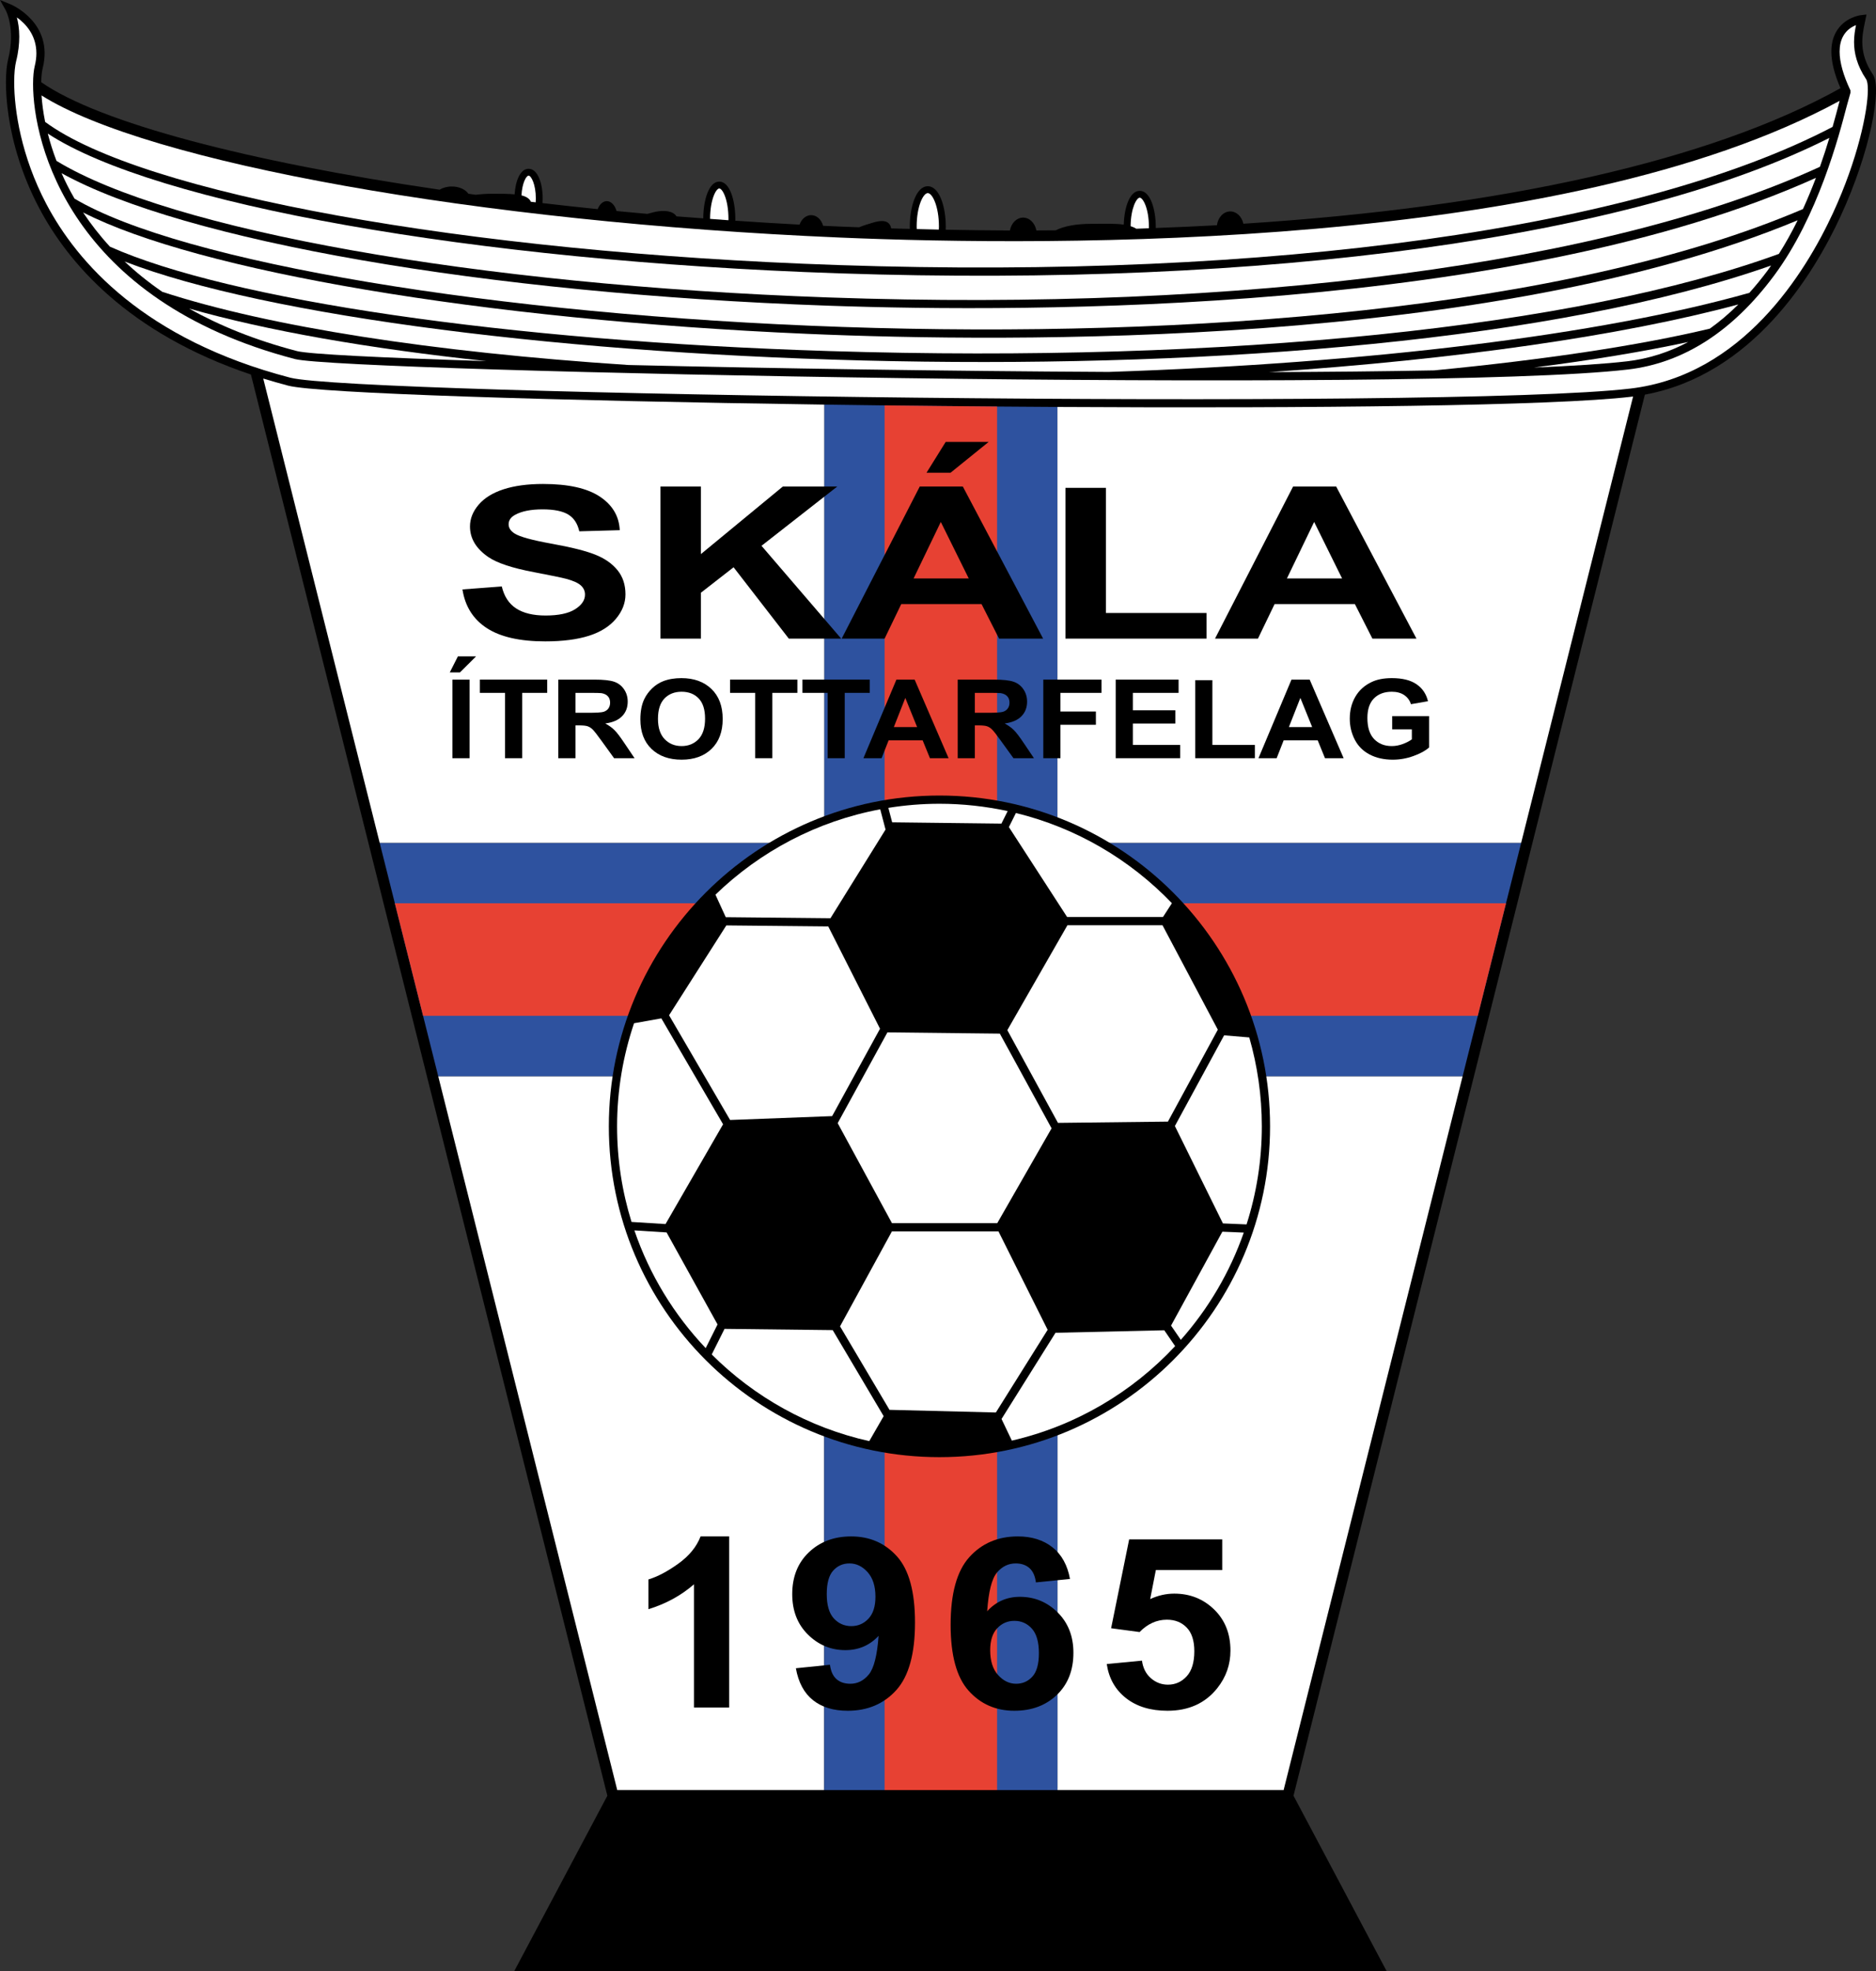 <?xml version="1.0" encoding="UTF-8"?>
<svg xmlns="http://www.w3.org/2000/svg" xmlns:xlink="http://www.w3.org/1999/xlink" width="538.33pt" height="565.31pt" viewBox="0 0 538.33 565.31" version="1.1">
<rect x="0" y="0" width="538.33" height="565.31" fill="#333333" stroke="none"/>
<defs>
<clipPath id="clip1">
  <path d="M 0 0 L 538.328 0 L 538.328 565.309 L 0 565.309 Z M 0 0 "/>
</clipPath>
</defs>
<g id="surface1">
<g clip-path="url(#clip1)" clip-rule="nonzero">
<path style=" stroke:none;fill-rule:nonzero;fill:rgb(0%,0%,0%);fill-opacity:1;" d="M 537.461 21.41 C 533.316 15.195 534.316 10.406 535.109 6.559 L 535.605 4.16 L 533.98 4.359 C 533.785 4.383 529.191 4.969 526.84 9.23 C 525.957 10.82 525.52 12.684 525.52 14.812 C 525.52 17.789 526.414 21.305 528.141 25.289 C 490.863 46.074 431.191 59.406 356.793 64.16 C 356.355 62.129 354.844 60.629 353.039 60.629 C 351.102 60.629 349.504 62.348 349.203 64.598 C 343.445 64.918 337.578 65.168 331.656 65.387 C 331.656 65.312 331.66 65.242 331.66 65.172 C 331.66 59.977 330.078 54.723 327.059 54.723 C 324.18 54.723 322.613 59.484 322.469 64.422 C 319.934 64.047 316.785 64.184 313.277 64.184 C 308.766 64.184 305.172 64.887 302.965 66.055 C 301.113 66.074 299.254 66.078 297.391 66.09 C 296.996 63.984 295.449 62.406 293.594 62.406 C 291.738 62.406 290.188 63.988 289.797 66.102 C 283.738 66.086 277.578 65.996 271.379 65.879 C 271.391 65.574 271.398 65.273 271.398 64.973 C 271.398 59.367 269.586 53.41 266.234 53.41 C 262.883 53.41 261.074 59.367 261.074 64.973 C 261.074 65.195 261.086 65.418 261.09 65.641 C 259.309 65.602 257.531 65.566 255.73 65.508 C 255.246 62.902 252.73 63.207 250.688 63.793 C 249.137 64.238 247.695 64.691 246.512 65.184 C 244.68 65.113 242.855 65.055 241.012 64.973 C 239.402 64.906 237.797 64.836 236.195 64.758 C 235.719 62.988 234.375 61.699 232.773 61.699 C 231.277 61.699 229.988 62.824 229.441 64.422 C 223.25 64.098 217.105 63.711 210.992 63.293 C 210.996 63.133 211.004 62.969 211.004 62.809 C 211.004 57.477 209.422 52.082 206.398 52.082 C 203.414 52.082 201.836 57.355 201.801 62.621 C 199.234 62.438 196.66 62.258 194.125 62.051 C 192.879 60.027 189.207 60.383 187.309 60.926 C 186.781 61.078 186.266 61.211 185.766 61.34 C 182.801 61.074 179.855 60.801 176.922 60.516 C 176.449 58.848 175.375 57.684 174.121 57.684 C 173.008 57.684 172.043 58.605 171.508 59.977 C 166.156 59.434 160.891 58.852 155.676 58.246 C 155.711 57.801 155.727 57.352 155.727 56.902 C 155.727 52.68 154.34 48.402 151.684 48.402 C 149.27 48.402 147.906 51.926 147.676 55.738 C 145.996 55.578 143.934 55.566 141.445 55.566 C 139.699 55.566 138.031 55.668 136.508 55.855 C 135.809 55.762 135.109 55.664 134.414 55.57 C 133.57 54.34 131.758 53.48 129.637 53.48 C 128.293 53.48 127.078 53.836 126.145 54.402 C 71.504 46.43 28.504 35.223 11.82 23.562 C 11.863 21.824 12.027 20.449 12.254 19.535 C 15.508 6.531 3.258 1.34 3.133 1.289 L 0 0.004 L 1.656 2.965 C 1.684 3.016 4.527 8.242 2.324 17.055 C 0.902 22.75 1.203 40.652 11.23 59.648 C 19.461 75.242 36.613 95.516 72.008 107.414 L 174.285 514.984 L 147.551 565.309 L 397.914 565.309 L 371.18 514.984 L 472.008 113.176 C 502.82 107.473 520.328 78.977 528.16 62.027 C 536.684 43.578 540.102 25.367 537.461 21.41 "/>
</g>
<path style=" stroke:none;fill-rule:nonzero;fill:rgb(100%,100%,100%);fill-opacity:1;" d="M 125.754 308.645 L 177.121 513.348 L 236.516 513.348 L 236.516 308.645 Z M 125.754 308.645 "/>
<path style=" stroke:none;fill-rule:nonzero;fill:rgb(100%,100%,100%);fill-opacity:1;" d="M 303.438 513.348 L 368.344 513.348 L 419.711 308.645 L 303.438 308.645 Z M 303.438 513.348 "/>
<path style=" stroke:none;fill-rule:nonzero;fill:rgb(17.999%,32.199%,62.399%);fill-opacity:1;" d="M 236.516 241.723 L 108.957 241.723 L 125.754 308.645 L 236.516 308.645 L 236.516 513.348 L 303.438 513.348 L 303.438 308.645 L 419.711 308.645 L 436.504 241.723 L 303.438 241.723 L 303.438 116.707 C 281.168 116.582 258.477 116.348 236.516 116.035 "/>
<path style=" stroke:none;fill-rule:nonzero;fill:rgb(90.599%,25.499%,20%);fill-opacity:1;" d="M 253.836 259.047 L 113.305 259.047 L 121.406 291.32 L 253.836 291.32 L 253.836 513.348 L 286.117 513.348 L 286.117 291.32 L 424.059 291.32 L 432.16 259.047 L 286.117 259.047 L 286.117 116.59 C 275.34 116.504 264.539 116.395 253.836 116.266 "/>
<path style=" stroke:none;fill-rule:nonzero;fill:rgb(100%,100%,100%);fill-opacity:1;" d="M 303.438 116.711 L 303.438 241.723 L 436.504 241.723 L 468.629 113.707 C 468.461 113.727 468.293 113.758 468.125 113.777 C 445.73 116.414 376.91 117.129 303.438 116.711 "/>
<path style=" stroke:none;fill-rule:nonzero;fill:rgb(100%,100%,100%);fill-opacity:1;" d="M 75.539 108.555 L 108.957 241.723 L 236.516 241.723 L 236.516 116.035 C 159.277 114.93 91.137 112.801 82.691 110.598 C 80.23 109.953 77.852 109.27 75.539 108.555 "/>
<path style=" stroke:none;fill-rule:nonzero;fill:rgb(0%,0%,0%);fill-opacity:1;" d="M 269.582 228.145 C 217.27 228.145 174.711 270.703 174.711 323.016 C 174.711 375.328 217.27 417.887 269.582 417.887 C 321.895 417.887 364.453 375.328 364.453 323.016 C 364.453 270.703 321.895 228.145 269.582 228.145 "/>
<path style=" stroke:none;fill-rule:nonzero;fill:rgb(100%,100%,100%);fill-opacity:1;" d="M 238.789 320.082 L 252.527 295.023 L 237.676 265.684 L 208.426 265.395 L 191.992 291.16 L 209.508 321.191 "/>
<path style=" stroke:none;fill-rule:nonzero;fill:rgb(100%,100%,100%);fill-opacity:1;" d="M 238.309 263.328 L 254.113 237.902 L 252.586 232.098 C 234.406 235.488 218.082 244.207 205.301 256.578 L 208.258 263.027 "/>
<path style=" stroke:none;fill-rule:nonzero;fill:rgb(100%,100%,100%);fill-opacity:1;" d="M 207.492 322.422 L 189.777 292.051 L 181.945 293.449 C 178.805 302.738 177.074 312.676 177.074 323.016 C 177.074 332.555 178.527 341.766 181.223 350.434 L 190.98 351.039 "/>
<path style=" stroke:none;fill-rule:nonzero;fill:rgb(100%,100%,100%);fill-opacity:1;" d="M 191.277 353.43 L 182.039 352.852 C 186.391 365.578 193.438 377.062 202.504 386.621 L 205.902 379.824 "/>
<path style=" stroke:none;fill-rule:nonzero;fill:rgb(100%,100%,100%);fill-opacity:1;" d="M 306.305 265.344 L 289.059 295.426 L 303.59 322.02 L 335.145 321.656 L 349.461 295.289 L 333.586 265.344 "/>
<path style=" stroke:none;fill-rule:nonzero;fill:rgb(100%,100%,100%);fill-opacity:1;" d="M 255.949 350.77 L 286.176 350.77 L 301.758 323.586 L 286.914 296.426 L 254.652 296.066 L 240.379 322.098 "/>
<path style=" stroke:none;fill-rule:nonzero;fill:rgb(100%,100%,100%);fill-opacity:1;" d="M 287.363 236.195 L 289.156 232.609 C 282.844 231.242 276.301 230.504 269.582 230.504 C 264.594 230.504 259.699 230.914 254.922 231.68 L 256.012 235.824 "/>
<path style=" stroke:none;fill-rule:nonzero;fill:rgb(100%,100%,100%);fill-opacity:1;" d="M 358.492 297.52 L 351.266 296.918 L 337.141 322.922 L 350.926 350.855 L 357.707 351.141 C 360.547 342.266 362.09 332.816 362.09 323.016 C 362.09 314.172 360.816 305.625 358.492 297.52 "/>
<path style=" stroke:none;fill-rule:nonzero;fill:rgb(100%,100%,100%);fill-opacity:1;" d="M 333.727 262.98 L 336.289 259.02 C 324.305 246.531 308.871 237.395 291.523 233.156 L 289.504 237.191 L 306.215 262.98 "/>
<path style=" stroke:none;fill-rule:nonzero;fill:rgb(100%,100%,100%);fill-opacity:1;" d="M 207.91 381.094 L 204.238 388.438 C 216.441 400.621 232.027 409.402 249.441 413.289 L 253.57 406.125 L 238.953 381.453 "/>
<path style=" stroke:none;fill-rule:nonzero;fill:rgb(100%,100%,100%);fill-opacity:1;" d="M 336.039 380.156 L 338.844 384.246 C 346.723 375.348 352.91 364.922 356.914 353.473 L 350.77 353.219 "/>
<path style=" stroke:none;fill-rule:nonzero;fill:rgb(100%,100%,100%);fill-opacity:1;" d="M 286.512 353.129 L 255.945 353.129 L 241.055 380.371 L 255.246 404.316 L 285.773 405.074 L 300.629 381.367 "/>
<path style=" stroke:none;fill-rule:nonzero;fill:rgb(100%,100%,100%);fill-opacity:1;" d="M 302.883 382.219 L 287.395 406.938 L 290.359 413.141 C 308.625 408.93 324.836 399.309 337.211 386.047 L 334.098 381.5 "/>
<path style=" stroke:none;fill-rule:nonzero;fill:rgb(100%,100%,100%);fill-opacity:1;" d="M 411.547 106.219 C 443.258 103.152 470.375 99.098 490.645 94.25 C 493.461 92.246 496.188 89.926 498.828 87.309 C 465.191 96.348 417.992 103.066 364.207 106.715 C 381.25 106.656 397.254 106.496 411.547 106.219 "/>
<path style=" stroke:none;fill-rule:nonzero;fill:rgb(100%,100%,100%);fill-opacity:1;" d="M 35.758 74.996 C 38.941 77.996 42.535 80.914 46.578 83.695 C 77.367 93.715 124.051 100.969 180.332 104.676 C 221.781 105.652 271.43 106.422 318.137 106.664 C 392.777 104.184 459.324 96.051 501.984 83.984 C 503.758 82.008 505.492 79.902 507.176 77.641 C 507.535 77.152 507.875 76.645 508.227 76.148 C 385.305 119.359 117.051 106.461 35.758 74.996 "/>
<path style=" stroke:none;fill-rule:nonzero;fill:rgb(100%,100%,100%);fill-opacity:1;" d="M 240.609 78.383 C 135.594 74.848 44.484 58.449 13.723 38.316 C 14.352 40.793 15.168 43.414 16.207 46.133 C 48.719 65.973 136.383 81.723 237.641 85.301 C 356.684 89.512 461.973 75.547 522.238 47.836 C 523.285 44.883 524.176 42.094 524.945 39.547 C 468.52 68.07 363.785 82.523 240.609 78.383 "/>
<path style=" stroke:none;fill-rule:nonzero;fill:rgb(100%,100%,100%);fill-opacity:1;" d="M 85.266 100.695 C 88.754 101.574 109.406 102.602 139.551 103.559 C 105.621 99.941 76.594 94.84 54.277 88.492 C 62.84 93.312 73.066 97.512 85.266 100.695 "/>
<path style=" stroke:none;fill-rule:nonzero;fill:rgb(100%,100%,100%);fill-opacity:1;" d="M 240.688 76.02 C 365.004 80.203 470.348 65.438 525.871 36.391 C 526.637 33.707 527.238 31.41 527.684 29.695 C 527.762 29.406 527.824 29.164 527.891 28.918 C 449.043 71.828 301.859 70.723 240.879 68.121 C 137.055 63.691 42.355 46.582 11.918 27.371 C 12.066 29.598 12.391 32.156 12.953 34.961 C 40.672 55.473 133.281 72.41 240.688 76.02 "/>
<path style=" stroke:none;fill-rule:nonzero;fill:rgb(100%,100%,100%);fill-opacity:1;" d="M 466.926 103.613 C 473.051 102.891 478.895 101.031 484.449 98.074 C 471.773 100.809 456.867 103.266 440.172 105.402 C 451.492 104.945 460.637 104.352 466.926 103.613 "/>
<path style=" stroke:none;fill-rule:nonzero;fill:rgb(100%,100%,100%);fill-opacity:1;" d="M 237.555 87.664 C 138.734 84.168 52.656 69 17.668 49.672 C 18.723 52.059 19.953 54.5 21.383 56.965 C 82.664 93.379 382.379 117.684 517.371 59.953 C 518.75 56.926 519.988 53.914 521.09 51.004 C 434.715 89.957 295.109 89.695 237.555 87.664 "/>
<path style=" stroke:none;fill-rule:nonzero;fill:rgb(100%,100%,100%);fill-opacity:1;" d="M 231.738 95.746 C 138.266 91.703 56.652 77.688 23.844 60.926 C 26.023 64.211 28.57 67.508 31.547 70.742 C 65.648 85.961 145.234 97.801 238.027 100.68 C 352.191 104.223 452.812 93.84 510.465 72.809 C 512.445 69.688 514.234 66.445 515.844 63.172 C 428.066 99.723 289.113 98.223 231.738 95.746 "/>
<path style=" stroke:none;fill-rule:nonzero;fill:rgb(100%,100%,100%);fill-opacity:1;" d="M 83.285 108.312 C 41.402 97.387 22.117 75.219 13.32 58.547 C 6.09 44.848 4.074 31.543 4.074 23.582 C 4.074 20.957 4.297 18.914 4.613 17.629 C 5.289 14.945 5.531 12.559 5.531 10.508 C 5.531 8.199 5.207 6.41 4.84 4.988 C 7.246 6.711 10.441 9.977 10.441 15.285 C 10.441 16.418 10.293 17.645 9.965 18.965 C 9.684 20.082 9.488 21.852 9.488 24.137 C 9.488 41.051 20.102 86.137 84.68 102.98 C 99.176 106.637 408.223 112.898 467.203 105.961 C 483.098 104.09 497.184 95.035 509.07 79.047 C 521.68 62.09 527.703 38.988 529.969 30.293 L 530.996 26.617 L 530.996 25.926 C 528.934 21.59 527.891 17.832 527.891 14.805 C 527.891 13.094 528.223 11.617 528.891 10.398 C 529.891 8.566 531.402 7.68 532.59 7.207 C 532.301 8.664 532.031 10.238 532.031 12.039 C 532.031 15.102 532.793 18.664 535.496 22.719 C 535.82 23.207 535.992 24.238 535.992 25.723 C 535.992 31.863 533.066 45.777 526.016 61.035 C 518.066 78.238 499.941 107.656 467.848 111.434 C 414.887 117.664 101.996 113.195 83.285 108.312 "/>
<path style=" stroke:none;fill-rule:nonzero;fill:rgb(100%,100%,100%);fill-opacity:1;" d="M 152.348 57.867 C 152.801 57.922 153.262 57.969 153.715 58.023 C 153.738 57.66 153.758 57.297 153.758 56.902 C 153.758 52.852 152.414 50.371 151.684 50.371 C 151.004 50.371 149.816 52.512 149.641 56.031 C 150.98 56.359 151.91 56.906 152.348 57.867 "/>
<path style=" stroke:none;fill-rule:nonzero;fill:rgb(100%,100%,100%);fill-opacity:1;" d="M 209.035 62.809 C 209.035 57.141 207.297 54.051 206.398 54.051 C 205.508 54.051 203.777 57.129 203.766 62.77 C 205.52 62.898 207.262 63.039 209.02 63.16 C 209.023 63.039 209.035 62.934 209.035 62.809 "/>
<path style=" stroke:none;fill-rule:nonzero;fill:rgb(100%,100%,100%);fill-opacity:1;" d="M 269.43 64.973 C 269.43 59.117 267.535 55.379 266.234 55.379 C 264.938 55.379 263.043 59.117 263.043 64.973 C 263.043 65.223 263.066 65.445 263.074 65.688 C 265.184 65.742 267.297 65.801 269.395 65.844 C 269.402 65.551 269.43 65.277 269.43 64.973 "/>
<path style=" stroke:none;fill-rule:nonzero;fill:rgb(100%,100%,100%);fill-opacity:1;" d="M 329.68 65.461 C 329.68 65.359 329.691 65.273 329.691 65.168 C 329.691 59.684 327.949 56.691 327.055 56.691 C 326.18 56.691 324.5 59.582 324.434 64.859 C 325.023 65.055 325.578 65.281 326.055 65.598 C 327.273 65.559 328.465 65.504 329.68 65.461 "/>
<path style=" stroke:none;fill-rule:nonzero;fill:rgb(0%,0%,0%);fill-opacity:1;" d="M 132.703 169.039 L 143.988 168.184 C 144.668 171.051 146.047 173.156 148.133 174.5 C 150.215 175.848 153.02 176.52 156.555 176.52 C 160.301 176.52 163.121 175.918 165.02 174.723 C 166.922 173.523 167.871 172.121 167.871 170.52 C 167.871 169.488 167.469 168.613 166.676 167.891 C 165.879 167.168 164.488 166.539 162.504 166.004 C 161.148 165.645 158.055 165.008 153.23 164.09 C 147.016 162.914 142.656 161.473 140.152 159.766 C 136.629 157.363 134.867 154.434 134.867 150.977 C 134.867 148.754 135.695 146.672 137.355 144.734 C 139.012 142.801 141.402 141.324 144.523 140.312 C 147.645 139.301 151.41 138.793 155.824 138.793 C 163.035 138.793 168.457 139.996 172.102 142.402 C 175.746 144.812 177.656 148.027 177.84 152.047 L 166.23 152.371 C 165.73 150.137 164.672 148.527 163.039 147.547 C 161.406 146.566 158.961 146.074 155.703 146.074 C 152.336 146.074 149.699 146.602 147.797 147.652 C 146.566 148.328 145.953 149.23 145.953 150.359 C 145.953 151.391 146.527 152.273 147.68 153.008 C 149.141 153.941 152.691 154.914 158.332 155.93 C 163.973 156.945 168.145 157.996 170.844 159.078 C 173.547 160.156 175.664 161.637 177.191 163.512 C 178.719 165.383 179.48 167.699 179.48 170.453 C 179.48 172.953 178.566 175.297 176.734 177.477 C 174.902 179.656 172.312 181.277 168.965 182.34 C 165.613 183.398 161.441 183.934 156.445 183.934 C 149.172 183.934 143.586 182.664 139.688 180.129 C 135.789 177.59 133.461 173.895 132.703 169.039 "/>
<path style=" stroke:none;fill-rule:nonzero;fill:rgb(0%,0%,0%);fill-opacity:1;" d="M 189.523 183.145 L 189.523 139.516 L 201.137 139.516 L 201.137 158.898 L 224.652 139.516 L 240.27 139.516 L 218.52 156.527 L 241.387 183.145 L 226.352 183.145 L 210.508 162.684 L 201.137 169.977 L 201.137 183.145 "/>
<path style=" stroke:none;fill-rule:nonzero;fill:rgb(0%,0%,0%);fill-opacity:1;" d="M 265.867 135.578 L 271.379 126.723 L 283.715 126.723 L 272.758 135.578 Z M 277.988 165.891 L 269.969 149.684 L 262.16 165.891 Z M 299.328 183.145 L 286.688 183.145 L 281.66 173.238 L 258.621 173.238 L 253.844 183.145 L 241.527 183.145 L 263.934 139.516 L 276.285 139.516 "/>
<path style=" stroke:none;fill-rule:nonzero;fill:rgb(0%,0%,0%);fill-opacity:1;" d="M 305.734 183.145 L 305.734 139.906 L 317.348 139.906 L 317.348 175.797 L 346.215 175.797 L 346.215 183.145 "/>
<path style=" stroke:none;fill-rule:nonzero;fill:rgb(0%,0%,0%);fill-opacity:1;" d="M 385.121 165.891 L 377.102 149.684 L 369.289 165.891 Z M 406.461 183.145 L 393.816 183.145 L 388.793 173.238 L 365.754 173.238 L 360.977 183.145 L 348.656 183.145 L 371.066 139.516 L 383.418 139.516 "/>
<path style=" stroke:none;fill-rule:nonzero;fill:rgb(0%,0%,0%);fill-opacity:1;" d="M 129.82 194.898 L 134.742 194.898 L 134.742 217.438 L 129.82 217.438 Z M 129.066 192.832 L 131.398 188.238 L 136.613 188.238 L 131.988 192.832 Z M 129.066 192.832 "/>
<path style=" stroke:none;fill-rule:nonzero;fill:rgb(0%,0%,0%);fill-opacity:1;" d="M 144.914 217.438 L 144.914 198.703 L 137.699 198.703 L 137.699 194.898 L 157.02 194.898 L 157.02 198.703 L 149.836 198.703 L 149.836 217.438 "/>
<path style=" stroke:none;fill-rule:nonzero;fill:rgb(0%,0%,0%);fill-opacity:1;" d="M 165.133 204.414 L 168.773 204.414 C 171.133 204.414 172.605 204.32 173.195 204.137 C 173.781 203.953 174.242 203.637 174.574 203.184 C 174.906 202.734 175.074 202.172 175.074 201.496 C 175.074 200.738 174.855 200.129 174.414 199.664 C 173.98 199.199 173.359 198.906 172.562 198.781 C 172.164 198.73 170.965 198.703 168.973 198.703 L 165.133 198.703 Z M 160.211 217.438 L 160.211 194.898 L 170.559 194.898 C 173.16 194.898 175.051 195.102 176.23 195.508 C 177.41 195.91 178.352 196.629 179.062 197.664 C 179.77 198.699 180.125 199.883 180.125 201.215 C 180.125 202.902 179.586 204.301 178.512 205.398 C 177.438 206.5 175.832 207.195 173.691 207.48 C 174.754 208.055 175.633 208.688 176.324 209.375 C 177.016 210.062 177.949 211.281 179.121 213.035 L 182.09 217.438 L 176.215 217.438 L 172.664 212.531 C 171.402 210.777 170.539 209.672 170.078 209.215 C 169.609 208.758 169.117 208.445 168.598 208.273 C 168.078 208.105 167.254 208.023 166.129 208.023 L 165.133 208.023 L 165.133 217.438 "/>
<path style=" stroke:none;fill-rule:nonzero;fill:rgb(0%,0%,0%);fill-opacity:1;" d="M 188.809 206.152 C 188.809 208.715 189.449 210.656 190.727 211.977 C 192.004 213.297 193.625 213.961 195.594 213.961 C 197.559 213.961 199.172 213.301 200.434 211.992 C 201.695 210.68 202.324 208.715 202.324 206.09 C 202.324 203.5 201.711 201.566 200.484 200.289 C 199.258 199.016 197.625 198.379 195.594 198.379 C 193.559 198.379 191.922 199.023 190.676 200.312 C 189.43 201.602 188.809 203.551 188.809 206.152 M 183.758 206.305 C 183.758 204.004 184.129 202.07 184.871 200.504 C 185.422 199.355 186.18 198.32 187.137 197.402 C 188.094 196.488 189.145 195.809 190.285 195.367 C 191.801 194.77 193.551 194.473 195.535 194.473 C 199.121 194.473 201.992 195.508 204.145 197.574 C 206.301 199.641 207.379 202.516 207.379 206.199 C 207.379 209.852 206.309 212.707 204.172 214.77 C 202.035 216.832 199.176 217.863 195.602 217.863 C 191.98 217.863 189.102 216.836 186.965 214.785 C 184.824 212.734 183.758 209.906 183.758 206.305 "/>
<path style=" stroke:none;fill-rule:nonzero;fill:rgb(0%,0%,0%);fill-opacity:1;" d="M 216.707 217.438 L 216.707 198.703 L 209.492 198.703 L 209.492 194.898 L 228.812 194.898 L 228.812 198.703 L 221.629 198.703 L 221.629 217.438 "/>
<path style=" stroke:none;fill-rule:nonzero;fill:rgb(0%,0%,0%);fill-opacity:1;" d="M 237.484 217.438 L 237.484 198.703 L 230.266 198.703 L 230.266 194.898 L 249.59 194.898 L 249.59 198.703 L 242.402 198.703 L 242.402 217.438 "/>
<path style=" stroke:none;fill-rule:nonzero;fill:rgb(0%,0%,0%);fill-opacity:1;" d="M 263.172 208.512 L 259.785 200.148 L 256.492 208.512 Z M 272.203 217.438 L 266.855 217.438 L 264.762 212.316 L 254.996 212.316 L 252.98 217.438 L 247.766 217.438 L 257.234 194.898 L 262.461 194.898 "/>
<path style=" stroke:none;fill-rule:nonzero;fill:rgb(0%,0%,0%);fill-opacity:1;" d="M 279.738 204.414 L 283.379 204.414 C 285.738 204.414 287.215 204.32 287.801 204.137 C 288.387 203.953 288.848 203.637 289.18 203.184 C 289.512 202.734 289.68 202.172 289.68 201.496 C 289.68 200.738 289.461 200.129 289.023 199.664 C 288.586 199.199 287.969 198.906 287.168 198.781 C 286.77 198.73 285.574 198.703 283.578 198.703 L 279.738 198.703 Z M 274.82 217.438 L 274.82 194.898 L 285.164 194.898 C 287.766 194.898 289.656 195.102 290.84 195.508 C 292.016 195.91 292.961 196.629 293.668 197.664 C 294.379 198.699 294.73 199.883 294.73 201.215 C 294.73 202.902 294.195 204.301 293.117 205.398 C 292.047 206.5 290.438 207.195 288.301 207.48 C 289.363 208.055 290.238 208.688 290.934 209.375 C 291.625 210.062 292.555 211.281 293.73 213.035 L 296.699 217.438 L 290.82 217.438 L 287.273 212.531 C 286.012 210.777 285.148 209.672 284.684 209.215 C 284.219 208.758 283.727 208.445 283.207 208.273 C 282.688 208.105 281.863 208.023 280.734 208.023 L 279.738 208.023 L 279.738 217.438 "/>
<path style=" stroke:none;fill-rule:nonzero;fill:rgb(0%,0%,0%);fill-opacity:1;" d="M 299.383 217.438 L 299.383 194.898 L 316.078 194.898 L 316.078 198.703 L 304.301 198.703 L 304.301 204.051 L 314.473 204.051 L 314.473 207.855 L 304.301 207.855 L 304.301 217.438 "/>
<path style=" stroke:none;fill-rule:nonzero;fill:rgb(0%,0%,0%);fill-opacity:1;" d="M 320.156 217.438 L 320.156 194.898 L 338.199 194.898 L 338.199 198.703 L 325.078 198.703 L 325.078 203.691 L 337.281 203.691 L 337.281 207.496 L 325.078 207.496 L 325.078 213.633 L 338.656 213.633 L 338.656 217.438 "/>
<path style=" stroke:none;fill-rule:nonzero;fill:rgb(0%,0%,0%);fill-opacity:1;" d="M 342.973 217.438 L 342.973 195.062 L 347.895 195.062 L 347.895 213.633 L 360.098 213.633 L 360.098 217.438 "/>
<path style=" stroke:none;fill-rule:nonzero;fill:rgb(0%,0%,0%);fill-opacity:1;" d="M 376.535 208.512 L 373.148 200.148 L 369.855 208.512 Z M 385.566 217.438 L 380.215 217.438 L 378.125 212.316 L 368.355 212.316 L 366.344 217.438 L 361.129 217.438 L 370.598 194.898 L 375.82 194.898 "/>
<path style=" stroke:none;fill-rule:nonzero;fill:rgb(0%,0%,0%);fill-opacity:1;" d="M 399.496 209.168 L 399.496 205.363 L 410.094 205.363 L 410.094 214.359 C 409.066 215.285 407.57 216.102 405.617 216.805 C 403.664 217.512 401.688 217.863 399.684 217.863 C 397.137 217.863 394.914 217.367 393.023 216.375 C 391.129 215.383 389.711 213.961 388.758 212.117 C 387.805 210.27 387.328 208.262 387.328 206.09 C 387.328 203.734 387.859 201.641 388.922 199.812 C 389.984 197.98 391.535 196.574 393.586 195.598 C 395.145 194.848 397.086 194.473 399.41 194.473 C 402.43 194.473 404.789 195.059 406.488 196.234 C 408.188 197.406 409.281 199.027 409.766 201.098 L 404.879 201.953 C 404.535 200.848 403.891 199.977 402.945 199.336 C 401.996 198.695 400.816 198.379 399.402 198.379 C 397.254 198.379 395.547 199.008 394.281 200.273 C 393.016 201.539 392.383 203.414 392.383 205.906 C 392.383 208.59 393.023 210.602 394.309 211.945 C 395.598 213.289 397.281 213.961 399.367 213.961 C 400.398 213.961 401.434 213.773 402.473 213.398 C 403.508 213.023 404.398 212.566 405.141 212.031 L 405.141 209.168 "/>
<path style=" stroke:none;fill-rule:nonzero;fill:rgb(0%,0%,0%);fill-opacity:1;" d="M 209.238 489.695 L 199.133 489.695 L 199.133 454.355 C 195.441 457.57 191.09 459.945 186.078 461.484 L 186.078 452.953 C 188.715 452.156 191.578 450.641 194.672 448.414 C 197.766 446.188 199.887 443.59 201.039 440.617 L 209.238 440.617 "/>
<path style=" stroke:none;fill-rule:nonzero;fill:rgb(0%,0%,0%);fill-opacity:1;" d="M 251.215 457.918 C 251.215 454.887 250.465 452.539 248.965 450.867 C 247.465 449.195 245.727 448.359 243.762 448.359 C 241.887 448.359 240.332 449.047 239.094 450.414 C 237.859 451.785 237.242 454.027 237.242 457.148 C 237.242 460.312 237.91 462.637 239.258 464.113 C 240.602 465.598 242.281 466.34 244.301 466.34 C 246.246 466.34 247.883 465.625 249.219 464.199 C 250.551 462.773 251.215 460.68 251.215 457.918 M 228.383 478.426 L 238.16 477.426 C 238.398 479.273 239.02 480.645 240.027 481.535 C 241.031 482.426 242.359 482.871 244.008 482.871 C 246.09 482.871 247.859 481.98 249.32 480.199 C 250.777 478.422 251.711 474.73 252.117 469.129 C 249.574 471.859 246.398 473.227 242.586 473.227 C 238.438 473.227 234.859 471.742 231.848 468.77 C 228.84 465.801 227.336 461.938 227.336 457.172 C 227.336 452.211 228.922 448.211 232.102 445.176 C 235.281 442.141 239.328 440.617 244.246 440.617 C 249.598 440.617 253.988 442.539 257.422 446.375 C 260.852 450.215 262.566 456.527 262.566 465.316 C 262.566 474.262 260.781 480.711 257.211 484.676 C 253.641 488.633 248.992 490.613 243.266 490.613 C 239.145 490.613 235.812 489.594 233.273 487.559 C 230.73 485.523 229.102 482.48 228.383 478.426 "/>
<path style=" stroke:none;fill-rule:nonzero;fill:rgb(0%,0%,0%);fill-opacity:1;" d="M 284.141 473.262 C 284.141 476.328 284.895 478.699 286.406 480.371 C 287.914 482.039 289.637 482.871 291.578 482.871 C 293.445 482.871 295.004 482.188 296.246 480.82 C 297.492 479.457 298.117 477.215 298.117 474.102 C 298.117 470.898 297.445 468.555 296.102 467.062 C 294.762 465.574 293.086 464.828 291.074 464.828 C 289.137 464.828 287.492 465.539 286.152 466.961 C 284.812 468.387 284.141 470.484 284.141 473.262 M 307.039 452.812 L 297.262 453.805 C 297.023 451.945 296.398 450.574 295.391 449.688 C 294.387 448.805 293.078 448.359 291.473 448.359 C 289.34 448.359 287.539 449.246 286.062 451.012 C 284.59 452.781 283.66 456.465 283.277 462.074 C 285.793 459.316 288.922 457.938 292.664 457.938 C 296.883 457.938 300.496 459.434 303.508 462.422 C 306.516 465.41 308.023 469.266 308.023 473.992 C 308.023 479.008 306.441 483.035 303.273 486.066 C 300.105 489.098 296.039 490.613 291.074 490.613 C 285.746 490.613 281.367 488.691 277.938 484.852 C 274.508 481.012 272.789 474.715 272.789 465.969 C 272.789 456.996 274.578 450.527 278.152 446.566 C 281.727 442.602 286.367 440.617 292.074 440.617 C 296.078 440.617 299.391 441.66 302.02 443.742 C 304.645 445.824 306.32 448.848 307.039 452.812 "/>
<path style=" stroke:none;fill-rule:nonzero;fill:rgb(0%,0%,0%);fill-opacity:1;" d="M 317.59 477.215 L 327.695 476.242 C 327.984 478.363 328.836 480.039 330.254 481.277 C 331.668 482.516 333.305 483.133 335.152 483.133 C 337.266 483.133 339.055 482.336 340.52 480.742 C 341.984 479.148 342.719 476.742 342.719 473.531 C 342.719 470.523 341.988 468.262 340.535 466.758 C 339.074 465.254 337.18 464.5 334.844 464.5 C 331.93 464.5 329.316 465.684 327.004 468.043 L 318.84 466.949 L 324.02 441.473 L 350.723 441.473 L 350.723 450.266 L 331.676 450.266 L 330.051 458.586 C 332.309 457.543 334.617 457.023 336.969 457.023 C 341.465 457.023 345.273 458.535 348.398 461.562 C 351.523 464.594 353.086 468.52 353.086 473.352 C 353.086 477.379 351.824 480.977 349.305 484.137 C 345.871 488.453 341.109 490.613 335.016 490.613 C 330.145 490.613 326.172 489.402 323.098 486.98 C 320.027 484.559 318.191 481.305 317.59 477.215 "/>
</g>
</svg>
